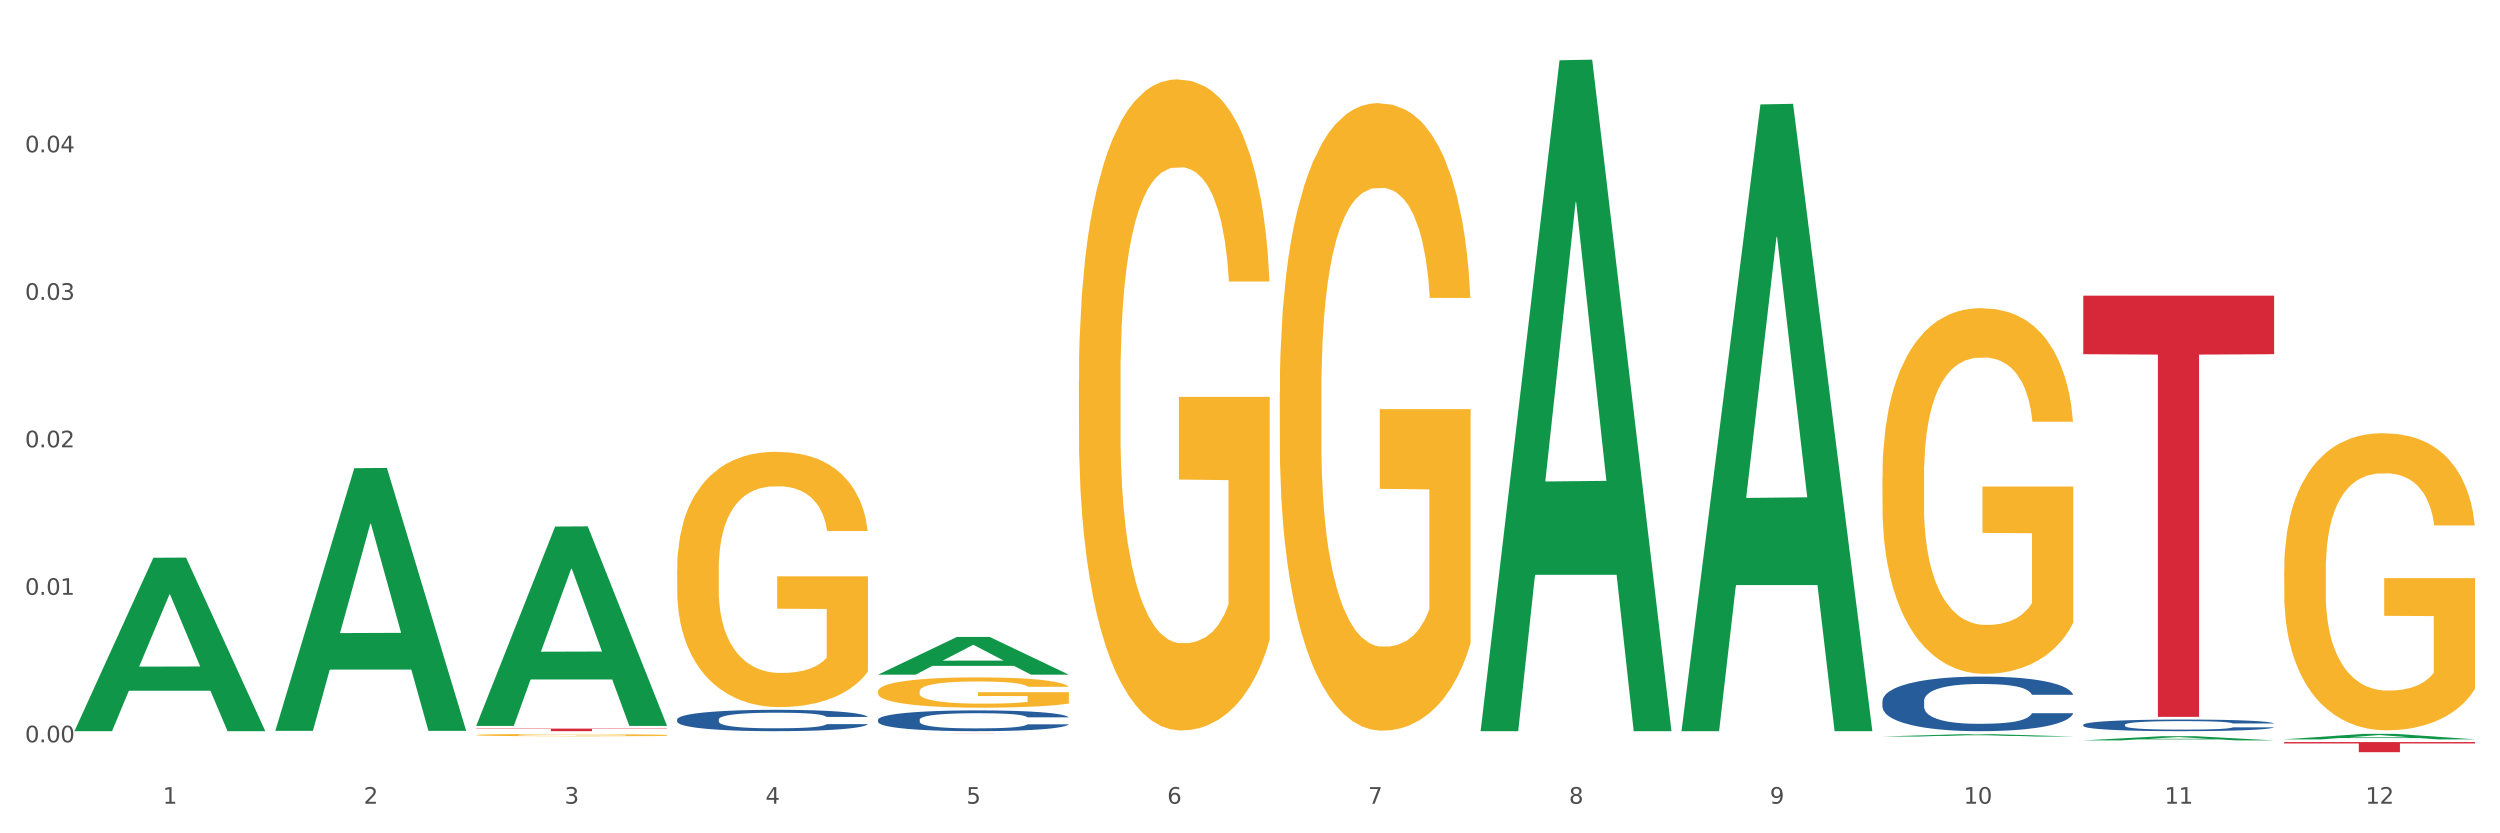<?xml version="1.0" encoding="utf-8" standalone="no"?>
<!DOCTYPE svg PUBLIC "-//W3C//DTD SVG 1.1//EN"
  "http://www.w3.org/Graphics/SVG/1.1/DTD/svg11.dtd">
<svg xmlns:xlink="http://www.w3.org/1999/xlink" width="1080pt" height="360pt" viewBox="0 0 1080 360" xmlns="http://www.w3.org/2000/svg" version="1.1">
 <rect x="0" y="0" width="1080" height="360" fill="#333333" stroke="none"/>
 <defs>
  <style type="text/css">*{stroke-linejoin: round; stroke-linecap: butt}</style>
 </defs>
 <g id="figure_1">
  <g id="patch_1">
   <path d="M 0 360 
L 1080 360 
L 1080 0 
L 0 0 
z
" style="fill: #ffffff; stroke: #ffffff; stroke-linejoin: miter"/>
  </g>
  <g id="axes_1">
   <g id="matplotlib.axis_1">
    <g id="xtick_1">
     <g id="text_1">
      <!-- 1 -->
      <g style="fill: #4d4d4d" transform="translate(70.342 347.204) scale(0.096 -0.096)">
       <defs>
        <path id="DejaVuSans-31" d="M 794 531 
L 1825 531 
L 1825 4091 
L 703 3866 
L 703 4441 
L 1819 4666 
L 2450 4666 
L 2450 531 
L 3481 531 
L 3481 0 
L 794 0 
L 794 531 
z
" transform="scale(0.016)"/>
       </defs>
       <use xlink:href="#DejaVuSans-31"/>
      </g>
     </g>
    </g>
    <g id="xtick_2">
     <g id="text_2">
      <!-- 2 -->
      <g style="fill: #4d4d4d" transform="translate(157.122 347.204) scale(0.096 -0.096)">
       <defs>
        <path id="DejaVuSans-32" d="M 1228 531 
L 3431 531 
L 3431 0 
L 469 0 
L 469 531 
Q 828 903 1448 1529 
Q 2069 2156 2228 2338 
Q 2531 2678 2651 2914 
Q 2772 3150 2772 3378 
Q 2772 3750 2511 3984 
Q 2250 4219 1831 4219 
Q 1534 4219 1204 4116 
Q 875 4013 500 3803 
L 500 4441 
Q 881 4594 1212 4672 
Q 1544 4750 1819 4750 
Q 2544 4750 2975 4387 
Q 3406 4025 3406 3419 
Q 3406 3131 3298 2873 
Q 3191 2616 2906 2266 
Q 2828 2175 2409 1742 
Q 1991 1309 1228 531 
z
" transform="scale(0.016)"/>
       </defs>
       <use xlink:href="#DejaVuSans-32"/>
      </g>
     </g>
    </g>
    <g id="xtick_3">
     <g id="text_3">
      <!-- 3 -->
      <g style="fill: #4d4d4d" transform="translate(243.902 347.204) scale(0.096 -0.096)">
       <defs>
        <path id="DejaVuSans-33" d="M 2597 2516 
Q 3050 2419 3304 2112 
Q 3559 1806 3559 1356 
Q 3559 666 3084 287 
Q 2609 -91 1734 -91 
Q 1441 -91 1130 -33 
Q 819 25 488 141 
L 488 750 
Q 750 597 1062 519 
Q 1375 441 1716 441 
Q 2309 441 2620 675 
Q 2931 909 2931 1356 
Q 2931 1769 2642 2001 
Q 2353 2234 1838 2234 
L 1294 2234 
L 1294 2753 
L 1863 2753 
Q 2328 2753 2575 2939 
Q 2822 3125 2822 3475 
Q 2822 3834 2567 4026 
Q 2313 4219 1838 4219 
Q 1578 4219 1281 4162 
Q 984 4106 628 3988 
L 628 4550 
Q 988 4650 1302 4700 
Q 1616 4750 1894 4750 
Q 2613 4750 3031 4423 
Q 3450 4097 3450 3541 
Q 3450 3153 3228 2886 
Q 3006 2619 2597 2516 
z
" transform="scale(0.016)"/>
       </defs>
       <use xlink:href="#DejaVuSans-33"/>
      </g>
     </g>
    </g>
    <g id="xtick_4">
     <g id="text_4">
      <!-- 4 -->
      <g style="fill: #4d4d4d" transform="translate(330.683 347.204) scale(0.096 -0.096)">
       <defs>
        <path id="DejaVuSans-34" d="M 2419 4116 
L 825 1625 
L 2419 1625 
L 2419 4116 
z
M 2253 4666 
L 3047 4666 
L 3047 1625 
L 3713 1625 
L 3713 1100 
L 3047 1100 
L 3047 0 
L 2419 0 
L 2419 1100 
L 313 1100 
L 313 1709 
L 2253 4666 
z
" transform="scale(0.016)"/>
       </defs>
       <use xlink:href="#DejaVuSans-34"/>
      </g>
     </g>
    </g>
    <g id="xtick_5">
     <g id="text_5">
      <!-- 5 -->
      <g style="fill: #4d4d4d" transform="translate(417.463 347.204) scale(0.096 -0.096)">
       <defs>
        <path id="DejaVuSans-35" d="M 691 4666 
L 3169 4666 
L 3169 4134 
L 1269 4134 
L 1269 2991 
Q 1406 3038 1543 3061 
Q 1681 3084 1819 3084 
Q 2600 3084 3056 2656 
Q 3513 2228 3513 1497 
Q 3513 744 3044 326 
Q 2575 -91 1722 -91 
Q 1428 -91 1123 -41 
Q 819 9 494 109 
L 494 744 
Q 775 591 1075 516 
Q 1375 441 1709 441 
Q 2250 441 2565 725 
Q 2881 1009 2881 1497 
Q 2881 1984 2565 2268 
Q 2250 2553 1709 2553 
Q 1456 2553 1204 2497 
Q 953 2441 691 2322 
L 691 4666 
z
" transform="scale(0.016)"/>
       </defs>
       <use xlink:href="#DejaVuSans-35"/>
      </g>
     </g>
    </g>
    <g id="xtick_6">
     <g id="text_6">
      <!-- 6 -->
      <g style="fill: #4d4d4d" transform="translate(504.243 347.204) scale(0.096 -0.096)">
       <defs>
        <path id="DejaVuSans-36" d="M 2113 2584 
Q 1688 2584 1439 2293 
Q 1191 2003 1191 1497 
Q 1191 994 1439 701 
Q 1688 409 2113 409 
Q 2538 409 2786 701 
Q 3034 994 3034 1497 
Q 3034 2003 2786 2293 
Q 2538 2584 2113 2584 
z
M 3366 4563 
L 3366 3988 
Q 3128 4100 2886 4159 
Q 2644 4219 2406 4219 
Q 1781 4219 1451 3797 
Q 1122 3375 1075 2522 
Q 1259 2794 1537 2939 
Q 1816 3084 2150 3084 
Q 2853 3084 3261 2657 
Q 3669 2231 3669 1497 
Q 3669 778 3244 343 
Q 2819 -91 2113 -91 
Q 1303 -91 875 529 
Q 447 1150 447 2328 
Q 447 3434 972 4092 
Q 1497 4750 2381 4750 
Q 2619 4750 2861 4703 
Q 3103 4656 3366 4563 
z
" transform="scale(0.016)"/>
       </defs>
       <use xlink:href="#DejaVuSans-36"/>
      </g>
     </g>
    </g>
    <g id="xtick_7">
     <g id="text_7">
      <!-- 7 -->
      <g style="fill: #4d4d4d" transform="translate(591.024 347.204) scale(0.096 -0.096)">
       <defs>
        <path id="DejaVuSans-37" d="M 525 4666 
L 3525 4666 
L 3525 4397 
L 1831 0 
L 1172 0 
L 2766 4134 
L 525 4134 
L 525 4666 
z
" transform="scale(0.016)"/>
       </defs>
       <use xlink:href="#DejaVuSans-37"/>
      </g>
     </g>
    </g>
    <g id="xtick_8">
     <g id="text_8">
      <!-- 8 -->
      <g style="fill: #4d4d4d" transform="translate(677.804 347.204) scale(0.096 -0.096)">
       <defs>
        <path id="DejaVuSans-38" d="M 2034 2216 
Q 1584 2216 1326 1975 
Q 1069 1734 1069 1313 
Q 1069 891 1326 650 
Q 1584 409 2034 409 
Q 2484 409 2743 651 
Q 3003 894 3003 1313 
Q 3003 1734 2745 1975 
Q 2488 2216 2034 2216 
z
M 1403 2484 
Q 997 2584 770 2862 
Q 544 3141 544 3541 
Q 544 4100 942 4425 
Q 1341 4750 2034 4750 
Q 2731 4750 3128 4425 
Q 3525 4100 3525 3541 
Q 3525 3141 3298 2862 
Q 3072 2584 2669 2484 
Q 3125 2378 3379 2068 
Q 3634 1759 3634 1313 
Q 3634 634 3220 271 
Q 2806 -91 2034 -91 
Q 1263 -91 848 271 
Q 434 634 434 1313 
Q 434 1759 690 2068 
Q 947 2378 1403 2484 
z
M 1172 3481 
Q 1172 3119 1398 2916 
Q 1625 2713 2034 2713 
Q 2441 2713 2670 2916 
Q 2900 3119 2900 3481 
Q 2900 3844 2670 4047 
Q 2441 4250 2034 4250 
Q 1625 4250 1398 4047 
Q 1172 3844 1172 3481 
z
" transform="scale(0.016)"/>
       </defs>
       <use xlink:href="#DejaVuSans-38"/>
      </g>
     </g>
    </g>
    <g id="xtick_9">
     <g id="text_9">
      <!-- 9 -->
      <g style="fill: #4d4d4d" transform="translate(764.584 347.204) scale(0.096 -0.096)">
       <defs>
        <path id="DejaVuSans-39" d="M 703 97 
L 703 672 
Q 941 559 1184 500 
Q 1428 441 1663 441 
Q 2288 441 2617 861 
Q 2947 1281 2994 2138 
Q 2813 1869 2534 1725 
Q 2256 1581 1919 1581 
Q 1219 1581 811 2004 
Q 403 2428 403 3163 
Q 403 3881 828 4315 
Q 1253 4750 1959 4750 
Q 2769 4750 3195 4129 
Q 3622 3509 3622 2328 
Q 3622 1225 3098 567 
Q 2575 -91 1691 -91 
Q 1453 -91 1209 -44 
Q 966 3 703 97 
z
M 1959 2075 
Q 2384 2075 2632 2365 
Q 2881 2656 2881 3163 
Q 2881 3666 2632 3958 
Q 2384 4250 1959 4250 
Q 1534 4250 1286 3958 
Q 1038 3666 1038 3163 
Q 1038 2656 1286 2365 
Q 1534 2075 1959 2075 
z
" transform="scale(0.016)"/>
       </defs>
       <use xlink:href="#DejaVuSans-39"/>
      </g>
     </g>
    </g>
    <g id="xtick_10">
     <g id="text_10">
      <!-- 10 -->
      <g style="fill: #4d4d4d" transform="translate(848.311 347.204) scale(0.096 -0.096)">
       <defs>
        <path id="DejaVuSans-30" d="M 2034 4250 
Q 1547 4250 1301 3770 
Q 1056 3291 1056 2328 
Q 1056 1369 1301 889 
Q 1547 409 2034 409 
Q 2525 409 2770 889 
Q 3016 1369 3016 2328 
Q 3016 3291 2770 3770 
Q 2525 4250 2034 4250 
z
M 2034 4750 
Q 2819 4750 3233 4129 
Q 3647 3509 3647 2328 
Q 3647 1150 3233 529 
Q 2819 -91 2034 -91 
Q 1250 -91 836 529 
Q 422 1150 422 2328 
Q 422 3509 836 4129 
Q 1250 4750 2034 4750 
z
" transform="scale(0.016)"/>
       </defs>
       <use xlink:href="#DejaVuSans-31"/>
       <use xlink:href="#DejaVuSans-30" transform="translate(63.623 0)"/>
      </g>
     </g>
    </g>
    <g id="xtick_11">
     <g id="text_11">
      <!-- 11 -->
      <g style="fill: #4d4d4d" transform="translate(935.091 347.204) scale(0.096 -0.096)">
       <use xlink:href="#DejaVuSans-31"/>
       <use xlink:href="#DejaVuSans-31" transform="translate(63.623 0)"/>
      </g>
     </g>
    </g>
    <g id="xtick_12">
     <g id="text_12">
      <!-- 12 -->
      <g style="fill: #4d4d4d" transform="translate(1021.871 347.204) scale(0.096 -0.096)">
       <use xlink:href="#DejaVuSans-31"/>
       <use xlink:href="#DejaVuSans-32" transform="translate(63.623 0)"/>
      </g>
     </g>
    </g>
    <g id="xtick_13"/>
    <g id="xtick_14"/>
    <g id="xtick_15"/>
    <g id="xtick_16"/>
    <g id="xtick_17"/>
    <g id="xtick_18"/>
    <g id="xtick_19"/>
    <g id="xtick_20"/>
    <g id="xtick_21"/>
    <g id="xtick_22"/>
    <g id="xtick_23"/>
   </g>
   <g id="matplotlib.axis_2">
    <g id="ytick_1">
     <g id="text_13">
      <!-- 0.00 -->
      <g style="fill: #4d4d4d" transform="translate(10.8 320.681) scale(0.096 -0.096)">
       <defs>
        <path id="DejaVuSans-2e" d="M 684 794 
L 1344 794 
L 1344 0 
L 684 0 
L 684 794 
z
" transform="scale(0.016)"/>
       </defs>
       <use xlink:href="#DejaVuSans-30"/>
       <use xlink:href="#DejaVuSans-2e" transform="translate(63.623 0)"/>
       <use xlink:href="#DejaVuSans-30" transform="translate(95.41 0)"/>
       <use xlink:href="#DejaVuSans-30" transform="translate(159.033 0)"/>
      </g>
     </g>
    </g>
    <g id="ytick_2">
     <g id="text_14">
      <!-- 0.01 -->
      <g style="fill: #4d4d4d" transform="translate(10.8 256.962) scale(0.096 -0.096)">
       <use xlink:href="#DejaVuSans-30"/>
       <use xlink:href="#DejaVuSans-2e" transform="translate(63.623 0)"/>
       <use xlink:href="#DejaVuSans-30" transform="translate(95.41 0)"/>
       <use xlink:href="#DejaVuSans-31" transform="translate(159.033 0)"/>
      </g>
     </g>
    </g>
    <g id="ytick_3">
     <g id="text_15">
      <!-- 0.02 -->
      <g style="fill: #4d4d4d" transform="translate(10.8 193.243) scale(0.096 -0.096)">
       <use xlink:href="#DejaVuSans-30"/>
       <use xlink:href="#DejaVuSans-2e" transform="translate(63.623 0)"/>
       <use xlink:href="#DejaVuSans-30" transform="translate(95.41 0)"/>
       <use xlink:href="#DejaVuSans-32" transform="translate(159.033 0)"/>
      </g>
     </g>
    </g>
    <g id="ytick_4">
     <g id="text_16">
      <!-- 0.03 -->
      <g style="fill: #4d4d4d" transform="translate(10.8 129.524) scale(0.096 -0.096)">
       <use xlink:href="#DejaVuSans-30"/>
       <use xlink:href="#DejaVuSans-2e" transform="translate(63.623 0)"/>
       <use xlink:href="#DejaVuSans-30" transform="translate(95.41 0)"/>
       <use xlink:href="#DejaVuSans-33" transform="translate(159.033 0)"/>
      </g>
     </g>
    </g>
    <g id="ytick_5">
     <g id="text_17">
      <!-- 0.04 -->
      <g style="fill: #4d4d4d" transform="translate(10.8 65.804) scale(0.096 -0.096)">
       <use xlink:href="#DejaVuSans-30"/>
       <use xlink:href="#DejaVuSans-2e" transform="translate(63.623 0)"/>
       <use xlink:href="#DejaVuSans-30" transform="translate(95.41 0)"/>
       <use xlink:href="#DejaVuSans-34" transform="translate(159.033 0)"/>
      </g>
     </g>
    </g>
    <g id="ytick_6"/>
    <g id="ytick_7"/>
    <g id="ytick_8"/>
    <g id="ytick_9"/>
    <g id="ytick_10"/>
   </g>
   <g id="PolyCollection_1">
    <path d="M 32.175 315.728 
L 32.26 315.657 
L 66.256 240.948 
L 80.365 240.878 
L 114.616 315.869 
L 98.298 315.869 
L 90.904 298.406 
L 55.803 298.406 
L 55.548 298.688 
L 48.408 315.869 
L 32.175 315.869 
L 32.175 315.728 
L 60.222 287.985 
L 86.484 287.914 
L 73.481 256.862 
L 73.311 256.721 
L 73.141 256.932 
L 60.137 287.914 
L 60.222 287.985 
L 32.175 315.728 
z
" clip-path="url(#pa58fde9d44)" style="fill: #109648"/>
    <path d="M 379.296 298.684 
L 379.394 298.672 
L 379.394 298.242 
L 379.588 297.871 
L 380.562 296.974 
L 382.022 296.233 
L 383.092 295.838 
L 384.163 295.516 
L 385.428 295.193 
L 386.986 294.858 
L 389.808 294.368 
L 391.56 294.116 
L 393.702 293.853 
L 397.595 293.471 
L 400.418 293.255 
L 403.338 293.076 
L 408.107 292.861 
L 411.222 292.765 
L 414.531 292.693 
L 418.522 292.646 
L 421.539 292.634 
L 428.158 292.67 
L 433.803 292.777 
L 436.528 292.861 
L 440.032 293.004 
L 441.882 293.1 
L 444.899 293.291 
L 448.014 293.542 
L 450.155 293.758 
L 453.367 294.164 
L 455.8 294.571 
L 458.039 295.073 
L 459.207 295.42 
L 460.083 295.743 
L 460.862 296.113 
L 461.64 296.699 
L 444.12 296.699 
L 443.439 296.281 
L 442.368 295.886 
L 440.811 295.504 
L 439.448 295.264 
L 437.112 294.965 
L 434.971 294.774 
L 432.732 294.631 
L 430.007 294.511 
L 427.866 294.451 
L 424.848 294.403 
L 418.911 294.415 
L 414.92 294.511 
L 412.195 294.631 
L 410.443 294.738 
L 408.886 294.858 
L 407.134 295.025 
L 405.09 295.276 
L 403.63 295.504 
L 402.17 295.791 
L 401.002 296.078 
L 399.931 296.412 
L 399.055 296.771 
L 398.374 297.142 
L 397.79 297.596 
L 397.303 298.35 
L 397.303 299.988 
L 397.498 300.358 
L 397.984 300.849 
L 398.568 301.219 
L 399.542 301.662 
L 400.418 301.961 
L 402.072 302.391 
L 403.922 302.75 
L 405.382 302.977 
L 406.842 303.169 
L 409.372 303.432 
L 412.195 303.647 
L 414.628 303.778 
L 417.938 303.898 
L 420.176 303.946 
L 422.123 303.97 
L 426.892 303.97 
L 430.299 303.934 
L 434.095 303.85 
L 437.015 303.743 
L 439.448 303.611 
L 442.174 303.396 
L 443.926 303.192 
L 443.926 300.693 
L 422.512 300.681 
L 422.512 299.019 
L 461.738 299.019 
L 461.738 303.898 
L 460.083 304.149 
L 458.234 304.376 
L 456.287 304.58 
L 453.367 304.831 
L 449.863 305.07 
L 446.748 305.237 
L 443.439 305.381 
L 439.546 305.512 
L 434.484 305.632 
L 431.37 305.68 
L 427.476 305.716 
L 422.902 305.728 
L 418.911 305.704 
L 415.018 305.644 
L 410.93 305.536 
L 406.939 305.381 
L 403.922 305.225 
L 400.904 305.034 
L 397.692 304.783 
L 395.162 304.544 
L 393.215 304.328 
L 391.074 304.053 
L 388.738 303.695 
L 386.986 303.372 
L 385.428 303.037 
L 383.774 302.607 
L 382.606 302.236 
L 381.438 301.769 
L 380.756 301.423 
L 379.978 300.885 
L 379.394 300.131 
L 379.296 298.684 
z
" clip-path="url(#pa58fde9d44)" style="fill: #f7b32b"/>
    <path d="M 466.077 164.262 
L 466.174 164.005 
L 466.174 154.757 
L 466.369 146.794 
L 467.342 127.527 
L 468.802 111.6 
L 469.873 103.123 
L 470.943 96.187 
L 472.209 89.251 
L 473.766 82.058 
L 476.589 71.526 
L 478.341 66.131 
L 480.482 60.479 
L 484.375 52.259 
L 487.198 47.635 
L 490.118 43.782 
L 494.887 39.158 
L 498.002 37.103 
L 501.311 35.561 
L 505.302 34.534 
L 508.319 34.277 
L 514.938 35.048 
L 520.583 37.36 
L 523.309 39.158 
L 526.813 42.24 
L 528.662 44.296 
L 531.679 48.406 
L 534.794 53.8 
L 536.935 58.424 
L 540.147 67.159 
L 542.581 75.893 
L 544.819 86.682 
L 545.987 94.132 
L 546.863 101.068 
L 547.642 109.031 
L 548.421 121.619 
L 530.901 121.619 
L 530.219 112.628 
L 529.149 104.15 
L 527.591 95.93 
L 526.229 90.792 
L 523.893 84.37 
L 521.751 80.26 
L 519.513 77.177 
L 516.787 74.608 
L 514.646 73.324 
L 511.629 72.296 
L 505.691 72.553 
L 501.701 74.608 
L 498.975 77.177 
L 497.223 79.489 
L 495.666 82.058 
L 493.914 85.654 
L 491.87 91.049 
L 490.41 95.93 
L 488.95 102.095 
L 487.782 108.261 
L 486.711 115.453 
L 485.835 123.16 
L 485.154 131.124 
L 484.57 140.885 
L 484.083 157.069 
L 484.083 192.263 
L 484.278 200.226 
L 484.765 210.759 
L 485.349 218.722 
L 486.322 228.227 
L 487.198 234.649 
L 488.853 243.897 
L 490.702 251.604 
L 492.162 256.485 
L 493.622 260.595 
L 496.153 266.246 
L 498.975 270.87 
L 501.409 273.696 
L 504.718 276.265 
L 506.957 277.293 
L 508.903 277.806 
L 513.673 277.806 
L 517.079 277.036 
L 520.875 275.237 
L 523.795 272.925 
L 526.229 270.1 
L 528.954 265.476 
L 530.706 261.109 
L 530.706 207.419 
L 509.293 207.162 
L 509.293 171.455 
L 548.518 171.455 
L 548.518 276.265 
L 546.863 281.66 
L 545.014 286.54 
L 543.067 290.908 
L 540.147 296.302 
L 536.643 301.44 
L 533.529 305.036 
L 530.219 308.119 
L 526.326 310.945 
L 521.265 313.514 
L 518.15 314.541 
L 514.257 315.312 
L 509.682 315.569 
L 505.691 315.055 
L 501.798 313.771 
L 497.71 311.459 
L 493.719 308.119 
L 490.702 304.779 
L 487.685 300.669 
L 484.473 295.275 
L 481.942 290.137 
L 479.995 285.513 
L 477.854 279.604 
L 475.518 271.898 
L 473.766 264.962 
L 472.209 257.769 
L 470.554 248.521 
L 469.386 240.558 
L 468.218 230.539 
L 467.537 223.089 
L 466.758 211.529 
L 466.174 195.345 
L 466.077 164.262 
z
" clip-path="url(#pa58fde9d44)" style="fill: #f7b32b"/>
    <path d="M 552.857 169.823 
L 552.954 169.575 
L 552.954 160.661 
L 553.149 152.985 
L 554.122 134.413 
L 555.582 119.061 
L 556.653 110.89 
L 557.724 104.204 
L 558.989 97.518 
L 560.546 90.585 
L 563.369 80.433 
L 565.121 75.233 
L 567.262 69.785 
L 571.156 61.861 
L 573.978 57.404 
L 576.898 53.69 
L 581.668 49.233 
L 584.782 47.252 
L 588.092 45.766 
L 592.082 44.776 
L 595.1 44.528 
L 601.718 45.271 
L 607.364 47.5 
L 610.089 49.233 
L 613.593 52.204 
L 615.442 54.185 
L 618.46 58.147 
L 621.574 63.347 
L 623.716 67.804 
L 626.928 76.223 
L 629.361 84.642 
L 631.6 95.042 
L 632.768 102.223 
L 633.644 108.909 
L 634.422 116.585 
L 635.201 128.718 
L 617.681 128.718 
L 617 120.051 
L 615.929 111.88 
L 614.372 103.956 
L 613.009 99.004 
L 610.673 92.814 
L 608.532 88.852 
L 606.293 85.88 
L 603.568 83.404 
L 601.426 82.166 
L 598.409 81.176 
L 592.472 81.423 
L 588.481 83.404 
L 585.756 85.88 
L 584.004 88.109 
L 582.446 90.585 
L 580.694 94.052 
L 578.65 99.252 
L 577.19 103.956 
L 575.73 109.899 
L 574.562 115.842 
L 573.492 122.775 
L 572.616 130.204 
L 571.934 137.88 
L 571.35 147.289 
L 570.864 162.889 
L 570.864 196.813 
L 571.058 204.489 
L 571.545 214.641 
L 572.129 222.317 
L 573.102 231.479 
L 573.978 237.67 
L 575.633 246.584 
L 577.482 254.012 
L 578.942 258.717 
L 580.402 262.679 
L 582.933 268.127 
L 585.756 272.584 
L 588.189 275.307 
L 591.498 277.784 
L 593.737 278.774 
L 595.684 279.269 
L 600.453 279.269 
L 603.86 278.526 
L 607.656 276.793 
L 610.576 274.565 
L 613.009 271.841 
L 615.734 267.384 
L 617.486 263.174 
L 617.486 211.422 
L 596.073 211.175 
L 596.073 176.756 
L 635.298 176.756 
L 635.298 277.784 
L 633.644 282.984 
L 631.794 287.688 
L 629.848 291.898 
L 626.928 297.098 
L 623.424 302.05 
L 620.309 305.517 
L 617 308.488 
L 613.106 311.212 
L 608.045 313.688 
L 604.93 314.679 
L 601.037 315.421 
L 596.462 315.669 
L 592.472 315.174 
L 588.578 313.936 
L 584.49 311.707 
L 580.5 308.488 
L 577.482 305.269 
L 574.465 301.307 
L 571.253 296.107 
L 568.722 291.155 
L 566.776 286.698 
L 564.634 281.003 
L 562.298 273.574 
L 560.546 266.888 
L 558.989 259.955 
L 557.334 251.041 
L 556.166 243.365 
L 554.998 233.708 
L 554.317 226.527 
L 553.538 215.384 
L 552.954 199.784 
L 552.857 169.823 
z
" clip-path="url(#pa58fde9d44)" style="fill: #f7b32b"/>
    <path d="M 813.198 206.13 
L 813.295 205.986 
L 813.295 200.791 
L 813.49 196.318 
L 814.463 185.496 
L 815.923 176.55 
L 816.994 171.789 
L 818.065 167.893 
L 819.33 163.997 
L 820.887 159.957 
L 823.71 154.041 
L 825.462 151.011 
L 827.603 147.837 
L 831.497 143.219 
L 834.319 140.622 
L 837.239 138.458 
L 842.009 135.861 
L 845.123 134.706 
L 848.433 133.841 
L 852.423 133.263 
L 855.441 133.119 
L 862.059 133.552 
L 867.705 134.851 
L 870.43 135.861 
L 873.934 137.592 
L 875.783 138.746 
L 878.801 141.055 
L 881.915 144.085 
L 884.057 146.682 
L 887.269 151.588 
L 889.702 156.494 
L 891.941 162.554 
L 893.109 166.739 
L 893.985 170.635 
L 894.763 175.108 
L 895.542 182.178 
L 878.022 182.178 
L 877.341 177.128 
L 876.27 172.366 
L 874.713 167.749 
L 873.35 164.863 
L 871.014 161.256 
L 868.873 158.947 
L 866.634 157.216 
L 863.909 155.773 
L 861.767 155.051 
L 858.75 154.474 
L 852.813 154.618 
L 848.822 155.773 
L 846.097 157.216 
L 844.345 158.514 
L 842.787 159.957 
L 841.035 161.977 
L 838.991 165.007 
L 837.531 167.749 
L 836.071 171.212 
L 834.903 174.675 
L 833.833 178.715 
L 832.957 183.043 
L 832.275 187.516 
L 831.691 193 
L 831.205 202.09 
L 831.205 221.858 
L 831.399 226.331 
L 831.886 232.246 
L 832.47 236.719 
L 833.443 242.058 
L 834.319 245.665 
L 835.974 250.86 
L 837.823 255.189 
L 839.283 257.93 
L 840.743 260.239 
L 843.274 263.413 
L 846.097 266.01 
L 848.53 267.598 
L 851.839 269.04 
L 854.078 269.618 
L 856.025 269.906 
L 860.794 269.906 
L 864.201 269.473 
L 867.997 268.463 
L 870.917 267.165 
L 873.35 265.577 
L 876.075 262.98 
L 877.827 260.527 
L 877.827 230.371 
L 856.414 230.226 
L 856.414 210.17 
L 895.639 210.17 
L 895.639 269.04 
L 893.985 272.071 
L 892.135 274.812 
L 890.189 277.265 
L 887.269 280.295 
L 883.765 283.181 
L 880.65 285.201 
L 877.341 286.932 
L 873.447 288.52 
L 868.386 289.963 
L 865.271 290.54 
L 861.378 290.973 
L 856.803 291.117 
L 852.813 290.828 
L 848.919 290.107 
L 844.831 288.808 
L 840.841 286.932 
L 837.823 285.057 
L 834.806 282.748 
L 831.594 279.718 
L 829.063 276.832 
L 827.117 274.235 
L 824.975 270.916 
L 822.639 266.588 
L 820.887 262.692 
L 819.33 258.652 
L 817.675 253.457 
L 816.507 248.984 
L 815.339 243.357 
L 814.658 239.172 
L 813.879 232.679 
L 813.295 223.589 
L 813.198 206.13 
z
" clip-path="url(#pa58fde9d44)" style="fill: #f7b32b"/>
    <path d="M 986.759 246.457 
L 986.856 246.34 
L 986.856 242.12 
L 987.051 238.486 
L 988.024 229.694 
L 989.484 222.426 
L 990.555 218.557 
L 991.625 215.392 
L 992.891 212.227 
L 994.448 208.944 
L 997.271 204.138 
L 999.023 201.676 
L 1001.164 199.097 
L 1005.057 195.346 
L 1007.88 193.236 
L 1010.8 191.477 
L 1015.569 189.367 
L 1018.684 188.429 
L 1021.993 187.726 
L 1025.984 187.257 
L 1029.001 187.14 
L 1035.62 187.491 
L 1041.265 188.547 
L 1043.991 189.367 
L 1047.495 190.774 
L 1049.344 191.712 
L 1052.361 193.587 
L 1055.476 196.049 
L 1057.617 198.159 
L 1060.829 202.145 
L 1063.263 206.131 
L 1065.501 211.054 
L 1066.669 214.454 
L 1067.545 217.619 
L 1068.324 221.253 
L 1069.103 226.997 
L 1051.583 226.997 
L 1050.901 222.894 
L 1049.831 219.026 
L 1048.273 215.275 
L 1046.911 212.93 
L 1044.575 209.999 
L 1042.433 208.124 
L 1040.195 206.717 
L 1037.469 205.545 
L 1035.328 204.959 
L 1032.311 204.49 
L 1026.373 204.607 
L 1022.383 205.545 
L 1019.657 206.717 
L 1017.905 207.772 
L 1016.348 208.944 
L 1014.596 210.585 
L 1012.552 213.047 
L 1011.092 215.275 
L 1009.632 218.088 
L 1008.464 220.902 
L 1007.393 224.184 
L 1006.517 227.701 
L 1005.836 231.335 
L 1005.252 235.79 
L 1004.765 243.175 
L 1004.765 259.235 
L 1004.96 262.869 
L 1005.447 267.676 
L 1006.031 271.31 
L 1007.004 275.647 
L 1007.88 278.578 
L 1009.535 282.798 
L 1011.384 286.315 
L 1012.844 288.542 
L 1014.304 290.418 
L 1016.835 292.997 
L 1019.657 295.107 
L 1022.091 296.397 
L 1025.4 297.569 
L 1027.639 298.038 
L 1029.585 298.272 
L 1034.355 298.272 
L 1037.761 297.921 
L 1041.557 297.1 
L 1044.477 296.045 
L 1046.911 294.755 
L 1049.636 292.645 
L 1051.388 290.652 
L 1051.388 266.152 
L 1029.975 266.034 
L 1029.975 249.74 
L 1069.2 249.74 
L 1069.2 297.569 
L 1067.545 300.031 
L 1065.696 302.258 
L 1063.749 304.251 
L 1060.829 306.713 
L 1057.325 309.057 
L 1054.211 310.698 
L 1050.901 312.105 
L 1047.008 313.395 
L 1041.947 314.567 
L 1038.832 315.036 
L 1034.939 315.388 
L 1030.364 315.505 
L 1026.373 315.27 
L 1022.48 314.684 
L 1018.392 313.629 
L 1014.401 312.105 
L 1011.384 310.581 
L 1008.367 308.706 
L 1005.155 306.244 
L 1002.624 303.899 
L 1000.677 301.789 
L 998.536 299.093 
L 996.2 295.576 
L 994.448 292.411 
L 992.891 289.128 
L 991.236 284.908 
L 990.068 281.274 
L 988.9 276.702 
L 988.219 273.303 
L 987.44 268.027 
L 986.856 260.642 
L 986.759 246.457 
z
" clip-path="url(#pa58fde9d44)" style="fill: #f7b32b"/>
    <path d="M 899.978 313.101 
L 900.076 313.096 
L 900.076 312.968 
L 900.368 312.794 
L 901.44 312.472 
L 902.804 312.229 
L 905.143 311.944 
L 906.41 311.825 
L 908.067 311.692 
L 911.477 311.476 
L 915.375 311.293 
L 918.104 311.192 
L 920.15 311.128 
L 924.73 311.013 
L 927.361 310.962 
L 930.09 310.921 
L 932.429 310.893 
L 936.327 310.861 
L 939.445 310.848 
L 943.051 310.843 
L 946.071 310.848 
L 950.067 310.866 
L 955.914 310.921 
L 958.155 310.953 
L 961.176 311.008 
L 964.294 311.082 
L 966.828 311.155 
L 969.751 311.261 
L 972.772 311.398 
L 975.696 311.573 
L 977.742 311.733 
L 979.399 311.903 
L 980.86 312.11 
L 981.932 312.335 
L 982.42 312.523 
L 964.587 312.523 
L 964.099 312.353 
L 963.125 312.169 
L 962.15 312.045 
L 961.078 311.944 
L 959.422 311.83 
L 957.96 311.756 
L 955.524 311.669 
L 953.283 311.614 
L 951.431 311.582 
L 949.19 311.554 
L 944.415 311.527 
L 941.004 311.527 
L 938.86 311.536 
L 936.229 311.559 
L 933.988 311.591 
L 931.357 311.646 
L 929.31 311.706 
L 927.264 311.784 
L 926.095 311.839 
L 924.34 311.94 
L 923.171 312.022 
L 921.612 312.165 
L 920.735 312.266 
L 919.176 312.527 
L 918.494 312.72 
L 918.201 312.853 
L 918.006 313 
L 918.006 313.716 
L 918.591 314.037 
L 919.078 314.175 
L 919.858 314.331 
L 921.32 314.533 
L 923.463 314.73 
L 925.705 314.873 
L 927.556 314.96 
L 929.31 315.024 
L 931.064 315.075 
L 933.208 315.12 
L 934.962 315.148 
L 937.593 315.176 
L 940.712 315.189 
L 943.148 315.189 
L 948.118 315.166 
L 950.359 315.143 
L 952.503 315.111 
L 954.842 315.061 
L 956.693 315.006 
L 957.765 314.964 
L 959.519 314.877 
L 960.884 314.785 
L 962.053 314.68 
L 962.833 314.588 
L 963.71 314.45 
L 964.392 314.294 
L 964.587 314.212 
L 982.42 314.212 
L 982.03 314.377 
L 981.348 314.538 
L 979.983 314.753 
L 978.912 314.877 
L 977.255 315.029 
L 975.501 315.157 
L 973.065 315.299 
L 970.823 315.405 
L 968.485 315.497 
L 965.951 315.579 
L 961.371 315.694 
L 959.714 315.726 
L 956.206 315.781 
L 953.477 315.814 
L 949.482 315.846 
L 945.389 315.864 
L 941.102 315.869 
L 937.301 315.859 
L 933.111 315.832 
L 930.48 315.804 
L 927.556 315.763 
L 924.146 315.699 
L 920.93 315.621 
L 917.909 315.529 
L 915.083 315.423 
L 912.452 315.304 
L 909.041 315.107 
L 906.507 314.914 
L 904.656 314.735 
L 903.389 314.583 
L 902.122 314.391 
L 901.44 314.258 
L 900.368 313.936 
L 899.978 313.638 
L 899.978 313.101 
z
" clip-path="url(#pa58fde9d44)" style="fill: #255c99"/>
    <path d="M 813.198 302.88 
L 813.295 302.858 
L 813.295 302.255 
L 813.588 301.437 
L 814.66 299.929 
L 816.024 298.787 
L 818.363 297.452 
L 819.63 296.892 
L 821.286 296.267 
L 824.697 295.255 
L 828.595 294.393 
L 831.323 293.919 
L 833.37 293.617 
L 837.95 293.079 
L 840.581 292.842 
L 843.31 292.648 
L 845.648 292.519 
L 849.546 292.368 
L 852.665 292.303 
L 856.27 292.282 
L 859.291 292.303 
L 863.286 292.39 
L 869.133 292.648 
L 871.375 292.799 
L 874.396 293.057 
L 877.514 293.402 
L 880.048 293.747 
L 882.971 294.242 
L 885.992 294.888 
L 888.915 295.707 
L 890.962 296.461 
L 892.618 297.258 
L 894.08 298.227 
L 895.152 299.283 
L 895.639 300.166 
L 877.806 300.166 
L 877.319 299.369 
L 876.345 298.507 
L 875.37 297.926 
L 874.298 297.452 
L 872.642 296.913 
L 871.18 296.568 
L 868.744 296.159 
L 866.502 295.901 
L 864.651 295.75 
L 862.409 295.621 
L 857.634 295.491 
L 854.224 295.491 
L 852.08 295.535 
L 849.449 295.642 
L 847.207 295.793 
L 844.576 296.052 
L 842.53 296.332 
L 840.484 296.698 
L 839.314 296.956 
L 837.56 297.43 
L 836.391 297.818 
L 834.832 298.486 
L 833.955 298.959 
L 832.395 300.187 
L 831.713 301.092 
L 831.421 301.717 
L 831.226 302.406 
L 831.226 305.766 
L 831.811 307.274 
L 832.298 307.92 
L 833.077 308.653 
L 834.539 309.6 
L 836.683 310.527 
L 838.924 311.194 
L 840.776 311.604 
L 842.53 311.905 
L 844.284 312.142 
L 846.428 312.358 
L 848.182 312.487 
L 850.813 312.616 
L 853.931 312.681 
L 856.368 312.681 
L 861.338 312.573 
L 863.579 312.465 
L 865.723 312.314 
L 868.061 312.077 
L 869.913 311.819 
L 870.985 311.625 
L 872.739 311.216 
L 874.103 310.785 
L 875.273 310.29 
L 876.052 309.859 
L 876.929 309.213 
L 877.611 308.48 
L 877.806 308.093 
L 895.639 308.093 
L 895.25 308.868 
L 894.567 309.622 
L 893.203 310.634 
L 892.131 311.216 
L 890.475 311.927 
L 888.72 312.53 
L 886.284 313.198 
L 884.043 313.693 
L 881.704 314.124 
L 879.171 314.512 
L 874.59 315.05 
L 872.934 315.201 
L 869.426 315.459 
L 866.697 315.61 
L 862.702 315.761 
L 858.609 315.847 
L 854.321 315.869 
L 850.521 315.825 
L 846.33 315.696 
L 843.699 315.567 
L 840.776 315.373 
L 837.365 315.072 
L 834.149 314.705 
L 831.129 314.275 
L 828.303 313.779 
L 825.671 313.219 
L 822.261 312.293 
L 819.727 311.388 
L 817.876 310.548 
L 816.609 309.837 
L 815.342 308.933 
L 814.66 308.308 
L 813.588 306.8 
L 813.198 305.4 
L 813.198 302.88 
z
" clip-path="url(#pa58fde9d44)" style="fill: #255c99"/>
    <path d="M 379.296 310.926 
L 379.394 310.917 
L 379.394 310.688 
L 379.686 310.376 
L 380.758 309.803 
L 382.122 309.368 
L 384.461 308.86 
L 385.728 308.647 
L 387.385 308.409 
L 390.795 308.024 
L 394.693 307.696 
L 397.422 307.516 
L 399.468 307.401 
L 404.048 307.196 
L 406.679 307.106 
L 409.408 307.032 
L 411.747 306.983 
L 415.645 306.925 
L 418.763 306.901 
L 422.369 306.893 
L 425.389 306.901 
L 429.385 306.934 
L 435.232 307.032 
L 437.473 307.089 
L 440.494 307.188 
L 443.612 307.319 
L 446.146 307.45 
L 449.069 307.639 
L 452.09 307.884 
L 455.014 308.196 
L 457.06 308.483 
L 458.717 308.786 
L 460.178 309.155 
L 461.25 309.557 
L 461.738 309.893 
L 443.905 309.893 
L 443.417 309.59 
L 442.443 309.262 
L 441.468 309.04 
L 440.396 308.86 
L 438.74 308.655 
L 437.278 308.524 
L 434.842 308.368 
L 432.601 308.27 
L 430.749 308.212 
L 428.508 308.163 
L 423.733 308.114 
L 420.322 308.114 
L 418.178 308.13 
L 415.547 308.171 
L 413.306 308.229 
L 410.675 308.327 
L 408.628 308.434 
L 406.582 308.573 
L 405.413 308.671 
L 403.658 308.852 
L 402.489 308.999 
L 400.93 309.253 
L 400.053 309.434 
L 398.494 309.901 
L 397.812 310.245 
L 397.519 310.483 
L 397.324 310.745 
L 397.324 312.024 
L 397.909 312.598 
L 398.396 312.844 
L 399.176 313.123 
L 400.638 313.483 
L 402.781 313.836 
L 405.023 314.09 
L 406.874 314.246 
L 408.628 314.36 
L 410.382 314.45 
L 412.526 314.532 
L 414.28 314.582 
L 416.911 314.631 
L 420.03 314.655 
L 422.466 314.655 
L 427.436 314.614 
L 429.677 314.573 
L 431.821 314.516 
L 434.16 314.426 
L 436.011 314.327 
L 437.083 314.254 
L 438.837 314.098 
L 440.202 313.934 
L 441.371 313.745 
L 442.151 313.582 
L 443.028 313.336 
L 443.71 313.057 
L 443.905 312.909 
L 461.738 312.909 
L 461.348 313.204 
L 460.666 313.491 
L 459.301 313.877 
L 458.23 314.098 
L 456.573 314.368 
L 454.819 314.598 
L 452.383 314.852 
L 450.141 315.041 
L 447.803 315.205 
L 445.269 315.352 
L 440.689 315.557 
L 439.032 315.614 
L 435.524 315.713 
L 432.795 315.77 
L 428.8 315.828 
L 424.707 315.86 
L 420.42 315.869 
L 416.619 315.852 
L 412.429 315.803 
L 409.798 315.754 
L 406.874 315.68 
L 403.464 315.565 
L 400.248 315.426 
L 397.227 315.262 
L 394.401 315.073 
L 391.77 314.86 
L 388.359 314.508 
L 385.825 314.164 
L 383.974 313.844 
L 382.707 313.573 
L 381.44 313.229 
L 380.758 312.991 
L 379.686 312.418 
L 379.296 311.885 
L 379.296 310.926 
z
" clip-path="url(#pa58fde9d44)" style="fill: #255c99"/>
    <path d="M 292.516 310.787 
L 292.613 310.779 
L 292.613 310.543 
L 292.906 310.222 
L 293.978 309.633 
L 295.342 309.186 
L 297.681 308.663 
L 298.948 308.444 
L 300.604 308.2 
L 304.015 307.804 
L 307.913 307.467 
L 310.641 307.281 
L 312.688 307.163 
L 317.268 306.953 
L 319.899 306.86 
L 322.628 306.784 
L 324.966 306.734 
L 328.864 306.675 
L 331.983 306.649 
L 335.588 306.641 
L 338.609 306.649 
L 342.604 306.683 
L 348.451 306.784 
L 350.693 306.843 
L 353.714 306.944 
L 356.832 307.079 
L 359.366 307.214 
L 362.289 307.408 
L 365.31 307.661 
L 368.233 307.981 
L 370.28 308.276 
L 371.936 308.588 
L 373.398 308.967 
L 374.47 309.38 
L 374.957 309.725 
L 357.124 309.725 
L 356.637 309.413 
L 355.663 309.076 
L 354.688 308.849 
L 353.616 308.663 
L 351.96 308.453 
L 350.498 308.318 
L 348.062 308.158 
L 345.82 308.057 
L 343.969 307.998 
L 341.727 307.947 
L 336.952 307.897 
L 333.542 307.897 
L 331.398 307.913 
L 328.767 307.956 
L 326.525 308.015 
L 323.894 308.116 
L 321.848 308.225 
L 319.802 308.368 
L 318.632 308.47 
L 316.878 308.655 
L 315.709 308.807 
L 314.15 309.068 
L 313.273 309.253 
L 311.713 309.734 
L 311.031 310.088 
L 310.739 310.332 
L 310.544 310.602 
L 310.544 311.916 
L 311.129 312.506 
L 311.616 312.759 
L 312.395 313.046 
L 313.857 313.416 
L 316.001 313.779 
L 318.242 314.04 
L 320.094 314.2 
L 321.848 314.318 
L 323.602 314.411 
L 325.746 314.495 
L 327.5 314.546 
L 330.131 314.596 
L 333.249 314.621 
L 335.686 314.621 
L 340.655 314.579 
L 342.897 314.537 
L 345.041 314.478 
L 347.379 314.385 
L 349.231 314.284 
L 350.303 314.208 
L 352.057 314.048 
L 353.421 313.88 
L 354.591 313.686 
L 355.37 313.517 
L 356.247 313.265 
L 356.929 312.978 
L 357.124 312.826 
L 374.957 312.826 
L 374.568 313.13 
L 373.885 313.425 
L 372.521 313.821 
L 371.449 314.048 
L 369.793 314.326 
L 368.038 314.562 
L 365.602 314.824 
L 363.361 315.017 
L 361.022 315.186 
L 358.489 315.338 
L 353.908 315.548 
L 352.252 315.607 
L 348.744 315.708 
L 346.015 315.767 
L 342.02 315.826 
L 337.927 315.86 
L 333.639 315.869 
L 329.839 315.852 
L 325.648 315.801 
L 323.017 315.751 
L 320.094 315.675 
L 316.683 315.557 
L 313.467 315.414 
L 310.447 315.245 
L 307.621 315.051 
L 304.989 314.832 
L 301.579 314.47 
L 299.045 314.116 
L 297.194 313.787 
L 295.927 313.509 
L 294.66 313.155 
L 293.978 312.911 
L 292.906 312.321 
L 292.516 311.773 
L 292.516 310.787 
z
" clip-path="url(#pa58fde9d44)" style="fill: #255c99"/>
    <path d="M 205.736 314.76 
L 288.177 314.76 
L 288.177 314.914 
L 255.747 314.915 
L 255.747 315.869 
L 237.97 315.869 
L 237.97 314.915 
L 205.736 314.914 
L 205.736 314.761 
L 205.736 314.76 
z
" clip-path="url(#pa58fde9d44)" style="fill: #d62839"/>
    <path d="M 379.296 317.034 
L 461.738 317.034 
L 461.738 317.041 
L 429.308 317.041 
L 429.308 317.084 
L 411.531 317.084 
L 411.531 317.041 
L 379.296 317.041 
L 379.296 317.034 
L 379.296 317.034 
z
" clip-path="url(#pa58fde9d44)" style="fill: #d62839"/>
    <path d="M 899.978 127.731 
L 982.42 127.731 
L 982.42 153.016 
L 949.99 153.187 
L 949.99 309.678 
L 932.213 309.678 
L 932.213 153.187 
L 899.978 153.016 
L 899.978 127.902 
L 899.978 127.731 
z
" clip-path="url(#pa58fde9d44)" style="fill: #d62839"/>
    <path d="M 986.759 320.571 
L 1069.2 320.571 
L 1069.2 321.18 
L 1036.77 321.184 
L 1036.77 324.95 
L 1018.993 324.95 
L 1018.993 321.184 
L 986.759 321.18 
L 986.759 320.575 
L 986.759 320.571 
z
" clip-path="url(#pa58fde9d44)" style="fill: #d62839"/>
    <path d="M 292.516 246.149 
L 292.613 246.049 
L 292.613 242.423 
L 292.808 239.3 
L 293.781 231.746 
L 295.241 225.501 
L 296.312 222.177 
L 297.383 219.458 
L 298.648 216.738 
L 300.205 213.918 
L 303.028 209.788 
L 304.78 207.673 
L 306.921 205.457 
L 310.815 202.234 
L 313.637 200.421 
L 316.557 198.91 
L 321.327 197.097 
L 324.441 196.291 
L 327.751 195.687 
L 331.741 195.284 
L 334.759 195.183 
L 341.377 195.485 
L 347.023 196.392 
L 349.748 197.097 
L 353.252 198.306 
L 355.101 199.111 
L 358.119 200.723 
L 361.233 202.838 
L 363.375 204.651 
L 366.587 208.076 
L 369.02 211.5 
L 371.259 215.731 
L 372.427 218.652 
L 373.303 221.371 
L 374.081 224.494 
L 374.86 229.429 
L 357.34 229.429 
L 356.659 225.904 
L 355.588 222.58 
L 354.031 219.357 
L 352.668 217.342 
L 350.332 214.824 
L 348.191 213.213 
L 345.952 212.004 
L 343.227 210.997 
L 341.085 210.493 
L 338.068 210.09 
L 332.131 210.191 
L 328.14 210.997 
L 325.415 212.004 
L 323.663 212.911 
L 322.105 213.918 
L 320.353 215.328 
L 318.309 217.443 
L 316.849 219.357 
L 315.389 221.774 
L 314.221 224.192 
L 313.151 227.012 
L 312.275 230.034 
L 311.593 233.156 
L 311.009 236.984 
L 310.523 243.329 
L 310.523 257.128 
L 310.717 260.251 
L 311.204 264.38 
L 311.788 267.503 
L 312.761 271.23 
L 313.637 273.748 
L 315.292 277.374 
L 317.141 280.396 
L 318.601 282.309 
L 320.061 283.921 
L 322.592 286.137 
L 325.415 287.95 
L 327.848 289.058 
L 331.157 290.065 
L 333.396 290.468 
L 335.343 290.669 
L 340.112 290.669 
L 343.519 290.367 
L 347.315 289.662 
L 350.235 288.756 
L 352.668 287.648 
L 355.393 285.835 
L 357.145 284.122 
L 357.145 263.071 
L 335.732 262.97 
L 335.732 248.97 
L 374.957 248.97 
L 374.957 290.065 
L 373.303 292.18 
L 371.453 294.094 
L 369.507 295.806 
L 366.587 297.922 
L 363.083 299.936 
L 359.968 301.346 
L 356.659 302.555 
L 352.765 303.663 
L 347.704 304.67 
L 344.589 305.073 
L 340.696 305.375 
L 336.121 305.476 
L 332.131 305.274 
L 328.237 304.771 
L 324.149 303.864 
L 320.159 302.555 
L 317.141 301.245 
L 314.124 299.634 
L 310.912 297.519 
L 308.381 295.504 
L 306.435 293.691 
L 304.293 291.374 
L 301.957 288.353 
L 300.205 285.633 
L 298.648 282.813 
L 296.993 279.187 
L 295.825 276.064 
L 294.657 272.136 
L 293.976 269.215 
L 293.197 264.683 
L 292.613 258.337 
L 292.516 246.149 
z
" clip-path="url(#pa58fde9d44)" style="fill: #f7b32b"/>
    <path d="M 205.736 317.522 
L 205.833 317.521 
L 205.833 317.489 
L 206.028 317.461 
L 207.001 317.392 
L 208.461 317.336 
L 209.532 317.306 
L 210.602 317.281 
L 211.868 317.257 
L 213.425 317.231 
L 216.248 317.194 
L 218 317.175 
L 220.141 317.155 
L 224.034 317.126 
L 226.857 317.109 
L 229.777 317.096 
L 234.546 317.079 
L 237.661 317.072 
L 240.97 317.067 
L 244.961 317.063 
L 247.978 317.062 
L 254.597 317.065 
L 260.242 317.073 
L 262.968 317.079 
L 266.472 317.09 
L 268.321 317.098 
L 271.338 317.112 
L 274.453 317.131 
L 276.594 317.148 
L 279.806 317.178 
L 282.24 317.209 
L 284.478 317.248 
L 285.646 317.274 
L 286.522 317.299 
L 287.301 317.327 
L 288.08 317.371 
L 270.56 317.371 
L 269.878 317.34 
L 268.808 317.309 
L 267.25 317.28 
L 265.888 317.262 
L 263.552 317.239 
L 261.41 317.225 
L 259.172 317.214 
L 256.446 317.205 
L 254.305 317.2 
L 251.288 317.197 
L 245.35 317.198 
L 241.36 317.205 
L 238.634 317.214 
L 236.882 317.222 
L 235.325 317.231 
L 233.573 317.244 
L 231.529 317.263 
L 230.069 317.28 
L 228.609 317.302 
L 227.441 317.324 
L 226.37 317.35 
L 225.494 317.377 
L 224.813 317.405 
L 224.229 317.44 
L 223.742 317.497 
L 223.742 317.622 
L 223.937 317.65 
L 224.424 317.687 
L 225.008 317.715 
L 225.981 317.749 
L 226.857 317.772 
L 228.512 317.804 
L 230.361 317.832 
L 231.821 317.849 
L 233.281 317.864 
L 235.812 317.884 
L 238.634 317.9 
L 241.068 317.91 
L 244.377 317.919 
L 246.616 317.923 
L 248.562 317.924 
L 253.332 317.924 
L 256.738 317.922 
L 260.534 317.915 
L 263.454 317.907 
L 265.888 317.897 
L 268.613 317.881 
L 270.365 317.865 
L 270.365 317.675 
L 248.952 317.674 
L 248.952 317.548 
L 288.177 317.548 
L 288.177 317.919 
L 286.522 317.938 
L 284.673 317.955 
L 282.726 317.971 
L 279.806 317.99 
L 276.302 318.008 
L 273.188 318.021 
L 269.878 318.032 
L 265.985 318.042 
L 260.924 318.051 
L 257.809 318.055 
L 253.916 318.057 
L 249.341 318.058 
L 245.35 318.056 
L 241.457 318.052 
L 237.369 318.044 
L 233.378 318.032 
L 230.361 318.02 
L 227.344 318.005 
L 224.132 317.986 
L 221.601 317.968 
L 219.654 317.952 
L 217.513 317.931 
L 215.177 317.904 
L 213.425 317.879 
L 211.868 317.853 
L 210.213 317.821 
L 209.045 317.793 
L 207.877 317.757 
L 207.196 317.731 
L 206.417 317.69 
L 205.833 317.632 
L 205.736 317.522 
z
" clip-path="url(#pa58fde9d44)" style="fill: #f7b32b"/>
    <path d="M 899.978 319.852 
L 900.063 319.85 
L 934.06 318.027 
L 948.168 318.025 
L 982.42 319.855 
L 966.101 319.855 
L 958.707 319.429 
L 923.606 319.429 
L 923.351 319.436 
L 916.212 319.855 
L 899.978 319.855 
L 899.978 319.852 
L 928.025 319.175 
L 954.288 319.173 
L 941.284 318.415 
L 941.114 318.412 
L 940.944 318.417 
L 927.94 319.173 
L 928.025 319.175 
L 899.978 319.852 
z
" clip-path="url(#pa58fde9d44)" style="fill: #109648"/>
    <path d="M 118.955 315.509 
L 119.04 315.402 
L 153.037 202.253 
L 167.145 202.146 
L 201.397 315.722 
L 185.078 315.722 
L 177.684 289.274 
L 142.583 289.274 
L 142.328 289.701 
L 135.189 315.722 
L 118.955 315.722 
L 118.955 315.509 
L 147.002 273.491 
L 173.265 273.384 
L 160.261 226.354 
L 160.091 226.141 
L 159.921 226.461 
L 146.917 273.384 
L 147.002 273.491 
L 118.955 315.509 
z
" clip-path="url(#pa58fde9d44)" style="fill: #109648"/>
    <path d="M 205.736 313.433 
L 205.821 313.352 
L 239.817 227.462 
L 253.926 227.381 
L 288.177 313.595 
L 271.859 313.595 
L 264.464 293.519 
L 229.363 293.519 
L 229.108 293.843 
L 221.969 313.595 
L 205.736 313.595 
L 205.736 313.433 
L 233.783 281.538 
L 260.045 281.457 
L 247.041 245.757 
L 246.871 245.595 
L 246.701 245.838 
L 233.698 281.457 
L 233.783 281.538 
L 205.736 313.433 
z
" clip-path="url(#pa58fde9d44)" style="fill: #109648"/>
    <path d="M 379.296 291.438 
L 379.381 291.423 
L 413.378 275.156 
L 427.486 275.14 
L 461.738 291.469 
L 445.419 291.469 
L 438.025 287.666 
L 402.924 287.666 
L 402.669 287.728 
L 395.53 291.469 
L 379.296 291.469 
L 379.296 291.438 
L 407.343 285.397 
L 433.606 285.382 
L 420.602 278.62 
L 420.432 278.59 
L 420.262 278.636 
L 407.258 285.382 
L 407.343 285.397 
L 379.296 291.438 
z
" clip-path="url(#pa58fde9d44)" style="fill: #109648"/>
    <path d="M 639.637 315.324 
L 639.722 315.051 
L 673.719 26.032 
L 687.827 25.759 
L 722.079 315.869 
L 705.76 315.869 
L 698.366 248.313 
L 663.265 248.313 
L 663.01 249.402 
L 655.871 315.869 
L 639.637 315.869 
L 639.637 315.324 
L 667.684 207.997 
L 693.947 207.725 
L 680.943 87.595 
L 680.773 87.05 
L 680.603 87.867 
L 667.599 207.725 
L 667.684 207.997 
L 639.637 315.324 
z
" clip-path="url(#pa58fde9d44)" style="fill: #109648"/>
    <path d="M 726.418 315.36 
L 726.503 315.105 
L 760.499 45.102 
L 774.608 44.848 
L 808.859 315.869 
L 792.541 315.869 
L 785.146 252.758 
L 750.045 252.758 
L 749.79 253.776 
L 742.651 315.869 
L 726.418 315.869 
L 726.418 315.36 
L 754.465 215.095 
L 780.727 214.84 
L 767.723 102.615 
L 767.553 102.106 
L 767.383 102.869 
L 754.38 214.84 
L 754.465 215.095 
L 726.418 315.36 
z
" clip-path="url(#pa58fde9d44)" style="fill: #109648"/>
    <path d="M 986.759 319.402 
L 986.844 319.399 
L 1020.84 317.036 
L 1034.949 317.034 
L 1069.2 319.406 
L 1052.882 319.406 
L 1045.487 318.854 
L 1010.386 318.854 
L 1010.131 318.863 
L 1002.992 319.406 
L 986.759 319.406 
L 986.759 319.402 
L 1014.806 318.524 
L 1041.068 318.522 
L 1028.064 317.539 
L 1027.894 317.535 
L 1027.724 317.542 
L 1014.721 318.522 
L 1014.806 318.524 
L 986.759 319.402 
z
" clip-path="url(#pa58fde9d44)" style="fill: #109648"/>
    <path d="M 813.198 318.168 
L 813.283 318.167 
L 847.279 317.171 
L 861.388 317.17 
L 895.639 318.17 
L 879.321 318.17 
L 871.927 317.937 
L 836.826 317.937 
L 836.571 317.941 
L 829.431 318.17 
L 813.198 318.17 
L 813.198 318.168 
L 841.245 317.798 
L 867.507 317.797 
L 854.504 317.383 
L 854.334 317.381 
L 854.164 317.384 
L 841.16 317.797 
L 841.245 317.798 
L 813.198 318.168 
z
" clip-path="url(#pa58fde9d44)" style="fill: #109648"/>
   </g>
  </g>
 </g>
 <defs>
  <clipPath id="pa58fde9d44">
   <rect x="32.175" y="10.8" width="1037.025" height="329.109"/>
  </clipPath>
 </defs>
</svg>
